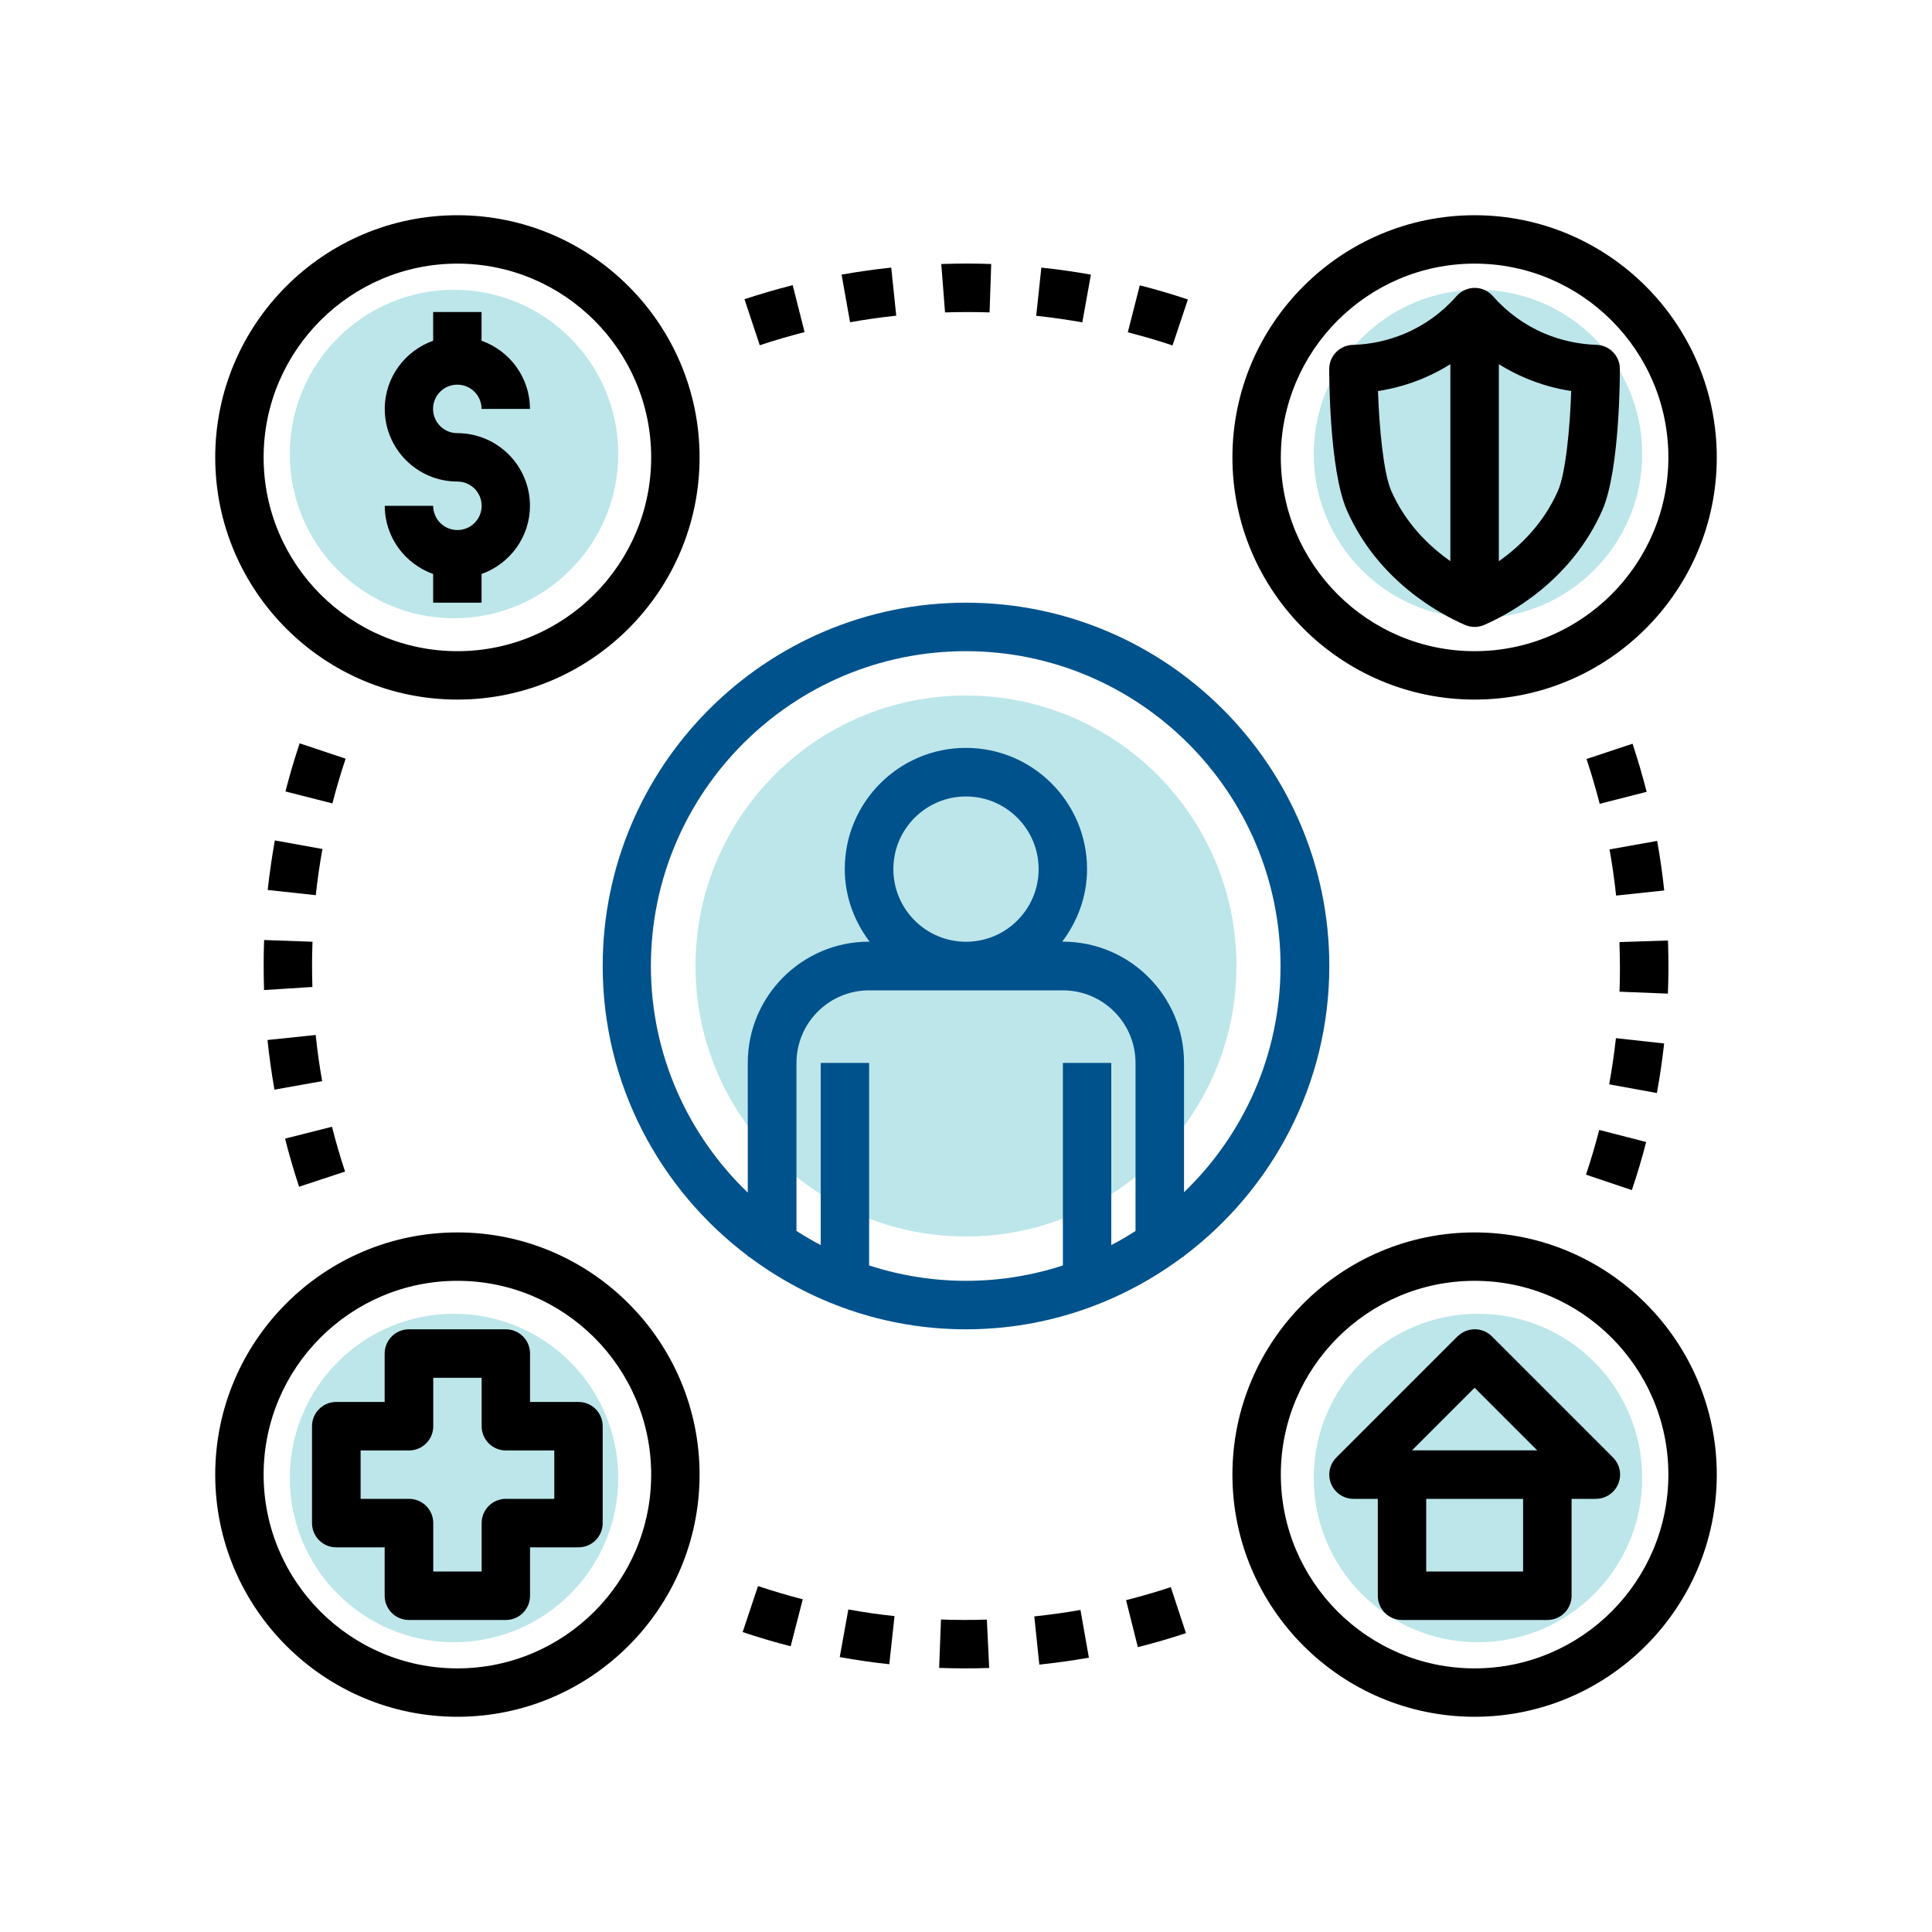 <svg xmlns="http://www.w3.org/2000/svg" viewBox="0 0 200 200"><defs><style>.cls-1{fill:#00528c;}.cls-2{fill:#bce6ea;}</style></defs><g id="Layer_3"><circle class="cls-2" cx="100" cy="100" r="28"></circle><circle class="cls-2" cx="47" cy="47" r="17"></circle><circle class="cls-2" cx="153" cy="47" r="17"></circle><circle class="cls-2" cx="153" cy="153" r="17"></circle><circle class="cls-2" cx="47" cy="153" r="17"></circle></g><g id="Layer_1"><g><path class="cls-1" d="M100,62.39c-20.74,0-37.61,16.87-37.61,37.61,0,12.27,5.93,23.15,15.04,30.02v.07h.1c6.28,4.7,14.04,7.52,22.47,7.52s16.19-2.82,22.47-7.52h.1v-.07c9.11-6.87,15.04-17.75,15.04-30.02,0-20.74-16.87-37.61-37.61-37.61h0Zm-10.03,68.61v-20.97h-5.01v18.86c-.86-.45-1.69-.94-2.51-1.46v-17.39c0-4.15,3.37-7.52,7.52-7.52h20.06c4.15,0,7.52,3.37,7.52,7.52v17.39c-.81,.52-1.65,1.02-2.51,1.46v-18.86h-5.01v20.97c-3.16,1.03-6.53,1.59-10.03,1.59s-6.87-.57-10.03-1.59Zm2.51-41.03c0-4.15,3.37-7.52,7.52-7.52s7.52,3.37,7.52,7.52-3.37,7.52-7.52,7.52-7.52-3.37-7.52-7.52Zm30.09,33.49v-13.44c0-6.91-5.62-12.54-12.54-12.54h-.07c1.59-2.1,2.57-4.69,2.57-7.52,0-6.91-5.62-12.54-12.54-12.54s-12.54,5.62-12.54,12.54c0,2.83,.98,5.42,2.57,7.52h-.07c-6.91,0-12.54,5.62-12.54,12.54v13.44c-6.17-5.93-10.03-14.25-10.03-23.46,0-17.97,14.62-32.59,32.59-32.59s32.59,14.62,32.59,32.59c0,9.21-3.86,17.53-10.03,23.46Z"></path><path d="M47.35,72.42c13.82,0,25.07-11.25,25.07-25.07s-11.25-25.07-25.07-25.07-25.07,11.25-25.07,25.07,11.25,25.07,25.07,25.07Zm0-45.13c11.06,0,20.06,9,20.06,20.06s-9,20.06-20.06,20.06-20.06-9-20.06-20.06,9-20.06,20.06-20.06Z"></path><path d="M152.65,22.28c-13.82,0-25.07,11.25-25.07,25.07s11.25,25.07,25.07,25.07,25.07-11.25,25.07-25.07-11.25-25.07-25.07-25.07Zm0,45.13c-11.06,0-20.06-9-20.06-20.06s9-20.06,20.06-20.06,20.06,9,20.06,20.06-9,20.06-20.06,20.06Z"></path><path d="M47.35,127.58c-13.82,0-25.07,11.25-25.07,25.07s11.25,25.07,25.07,25.07,25.07-11.25,25.07-25.07-11.25-25.07-25.07-25.07Zm0,45.13c-11.06,0-20.06-9-20.06-20.06s9-20.06,20.06-20.06,20.06,9,20.06,20.06-9,20.06-20.06,20.06Z"></path><path d="M152.65,127.58c-13.82,0-25.07,11.25-25.07,25.07s11.25,25.07,25.07,25.07,25.07-11.25,25.07-25.07-11.25-25.07-25.07-25.07Zm0,45.13c-11.06,0-20.06-9-20.06-20.06s9-20.06,20.06-20.06,20.06,9,20.06,20.06-9,20.06-20.06,20.06Z"></path><path d="M47.35,54.87c-1.38,0-2.51-1.12-2.51-2.51h-5.01c0,3.26,2.1,6.02,5.01,7.06v2.97h5.01v-2.97c2.91-1.04,5.01-3.8,5.01-7.06,0-4.15-3.37-7.52-7.52-7.52-1.38,0-2.51-1.12-2.51-2.51s1.12-2.51,2.51-2.51,2.51,1.12,2.51,2.51h5.01c0-3.26-2.1-6.02-5.01-7.06v-2.97h-5.01v2.97c-2.91,1.04-5.01,3.8-5.01,7.06,0,4.15,3.37,7.52,7.52,7.52,1.38,0,2.51,1.12,2.51,2.51s-1.12,2.51-2.51,2.51Z"></path><path d="M159.88,34.52c-2.04-.86-3.88-2.2-5.33-3.86-.48-.55-1.17-.86-1.89-.86h0c-.72,0-1.41,.32-1.89,.86-1.44,1.66-3.28,2.99-5.32,3.86-1.7,.72-3.51,1.12-5.34,1.18-1.38,0-2.5,1.11-2.51,2.49,0,.1-.04,10.39,1.83,14.64,3.22,7.31,9.62,10.73,12.22,11.86,.32,.14,.66,.21,1,.21s.68-.07,1-.21c2.6-1.13,8.99-4.56,12.22-11.87,1.86-4.24,1.82-14.53,1.82-14.63,0-1.35-1.08-2.45-2.42-2.49-1.88-.07-3.69-.46-5.39-1.18h0Zm-15.86,16.29c-.81-1.85-1.25-6.61-1.37-10.33,1.63-.25,3.23-.7,4.75-1.35,.95-.4,1.86-.88,2.74-1.43v20.39c-2.16-1.52-4.61-3.85-6.12-7.28Zm17.26,0c-1.52,3.44-3.97,5.77-6.12,7.29v-20.4c.88,.55,1.81,1.04,2.77,1.44,1.51,.64,3.09,1.09,4.72,1.34-.12,3.72-.56,8.48-1.37,10.33Z"></path><path d="M54.87,145.13v-5.01c0-1.39-1.12-2.51-2.51-2.51h-10.03c-1.39,0-2.51,1.12-2.51,2.51v5.01h-5.01c-1.39,0-2.51,1.12-2.51,2.51v10.03c0,1.39,1.12,2.51,2.51,2.51h5.01v5.01c0,1.39,1.12,2.51,2.51,2.51h10.03c1.39,0,2.51-1.12,2.51-2.51v-5.01h5.01c1.39,0,2.51-1.12,2.51-2.51v-10.03c0-1.39-1.12-2.51-2.51-2.51h-5.01Zm2.51,10.03h-5.01c-1.39,0-2.51,1.12-2.51,2.51v5.01h-5.01v-5.01c0-1.39-1.12-2.51-2.51-2.51h-5.01v-5.01h5.01c1.39,0,2.51-1.12,2.51-2.51v-5.01h5.01v5.01c0,1.39,1.12,2.51,2.51,2.51h5.01v5.01Z"></path><path d="M150.88,138.34l-12.54,12.54c-.72,.72-.93,1.8-.54,2.73,.39,.94,1.3,1.55,2.32,1.55h2.51v10.03c0,1.39,1.12,2.51,2.51,2.51h15.04c1.39,0,2.51-1.12,2.51-2.51v-10.03h2.51c1.01,0,1.93-.61,2.32-1.55,.39-.94,.17-2.02-.54-2.73l-12.54-12.54c-.98-.98-2.56-.98-3.55,0Zm6.79,24.34h-10.03v-7.52h10.03v7.52Zm-11.5-12.54l6.48-6.48,6.48,6.48h-12.97Z"></path><path d="M97.41,167.65l-.19,5.01c1.68,.06,3.4,.07,5.1,.01h.08s-.24-5.01-.24-5.01c-1.59,.05-3.19,.05-4.76-.01h0Z"></path><path d="M107.07,167.33l.52,4.99c1.71-.18,3.44-.42,5.13-.72l-.87-4.94c-1.58,.28-3.19,.5-4.78,.67h0Z"></path><path d="M86.93,171.54c1.7,.31,3.43,.56,5.13,.74l.54-4.98c-1.58-.17-3.19-.4-4.78-.69l-.89,4.93Z"></path><path d="M116.57,165.65l1.22,4.86c1.68-.42,3.36-.91,4.98-1.45l-1.57-4.76c-1.51,.5-3.07,.95-4.63,1.35Z"></path><path d="M76.88,168.95c1.64,.55,3.31,1.05,4.97,1.47l1.25-4.86c-1.54-.4-3.1-.86-4.63-1.37l-1.59,4.76Z"></path><path d="M168.93,123.2c.55-1.63,1.05-3.3,1.48-4.98l-4.86-1.25c-.4,1.56-.86,3.11-1.37,4.63l4.75,1.6Z"></path><path d="M35.72,121.28c-.5-1.52-.96-3.08-1.35-4.64l-4.86,1.23c.42,1.67,.91,3.34,1.45,4.98l4.76-1.57Z"></path><path d="M166.59,112.25l4.93,.9c.31-1.68,.56-3.41,.75-5.13l-4.99-.55c-.18,1.6-.41,3.21-.7,4.78Z"></path><path d="M33.35,111.92c-.28-1.59-.51-3.2-.67-4.78l-4.99,.52c.18,1.7,.42,3.43,.72,5.14l4.93-.88Z"></path><path d="M172.67,97.67v-.31s-5.02,.16-5.02,.16v.31c.06,1.61,.06,3.24,0,4.83l5.01,.2c.07-1.7,.07-3.45,.02-5.18h0Z"></path><path d="M27.33,102.33v.16s5.01-.32,5.01-.32c-.05-1.57-.05-3.14,.01-4.68l-5.01-.18c-.06,1.68-.06,3.36-.01,5.02Z"></path><path d="M166.62,87.93c.28,1.58,.51,3.19,.68,4.78l4.98-.53c-.18-1.71-.43-3.44-.73-5.13l-4.93,.88Z"></path><path d="M33.38,87.89l-4.93-.89c-.3,1.69-.55,3.42-.74,5.13l4.98,.54c.17-1.6,.4-3.2,.69-4.78h0Z"></path><path d="M164.24,78.58c.5,1.51,.96,3.07,1.36,4.63l4.86-1.24c-.43-1.68-.92-3.35-1.46-4.98l-4.76,1.58Z"></path><path d="M31.02,76.95c-.55,1.63-1.04,3.31-1.47,4.98l4.86,1.24c.4-1.55,.86-3.11,1.37-4.63l-4.76-1.59Z"></path><path d="M122.97,31c-1.63-.54-3.3-1.04-4.98-1.46l-1.24,4.86c1.56,.4,3.12,.85,4.63,1.36l1.59-4.76Z"></path><path d="M77.07,30.98l1.58,4.76c1.53-.51,3.09-.96,4.64-1.36l-1.23-4.86c-1.66,.42-3.34,.91-4.98,1.45Z"></path><path d="M107.26,32.69c1.59,.17,3.2,.4,4.78,.68l.89-4.94c-1.69-.3-3.42-.55-5.13-.73l-.53,4.98Z"></path><path d="M92.78,32.69l-.52-4.99c-1.69,.18-3.42,.42-5.14,.73l.88,4.93c1.59-.29,3.2-.51,4.77-.68Z"></path><path d="M97.75,27.33h-.31s.39,5.01,.39,5.01c1.55-.05,3.08-.05,4.61,0l.17-5.01c-1.62-.06-3.25-.06-4.81-.01-.02,0-.04,0-.05,0Z"></path></g></g></svg>